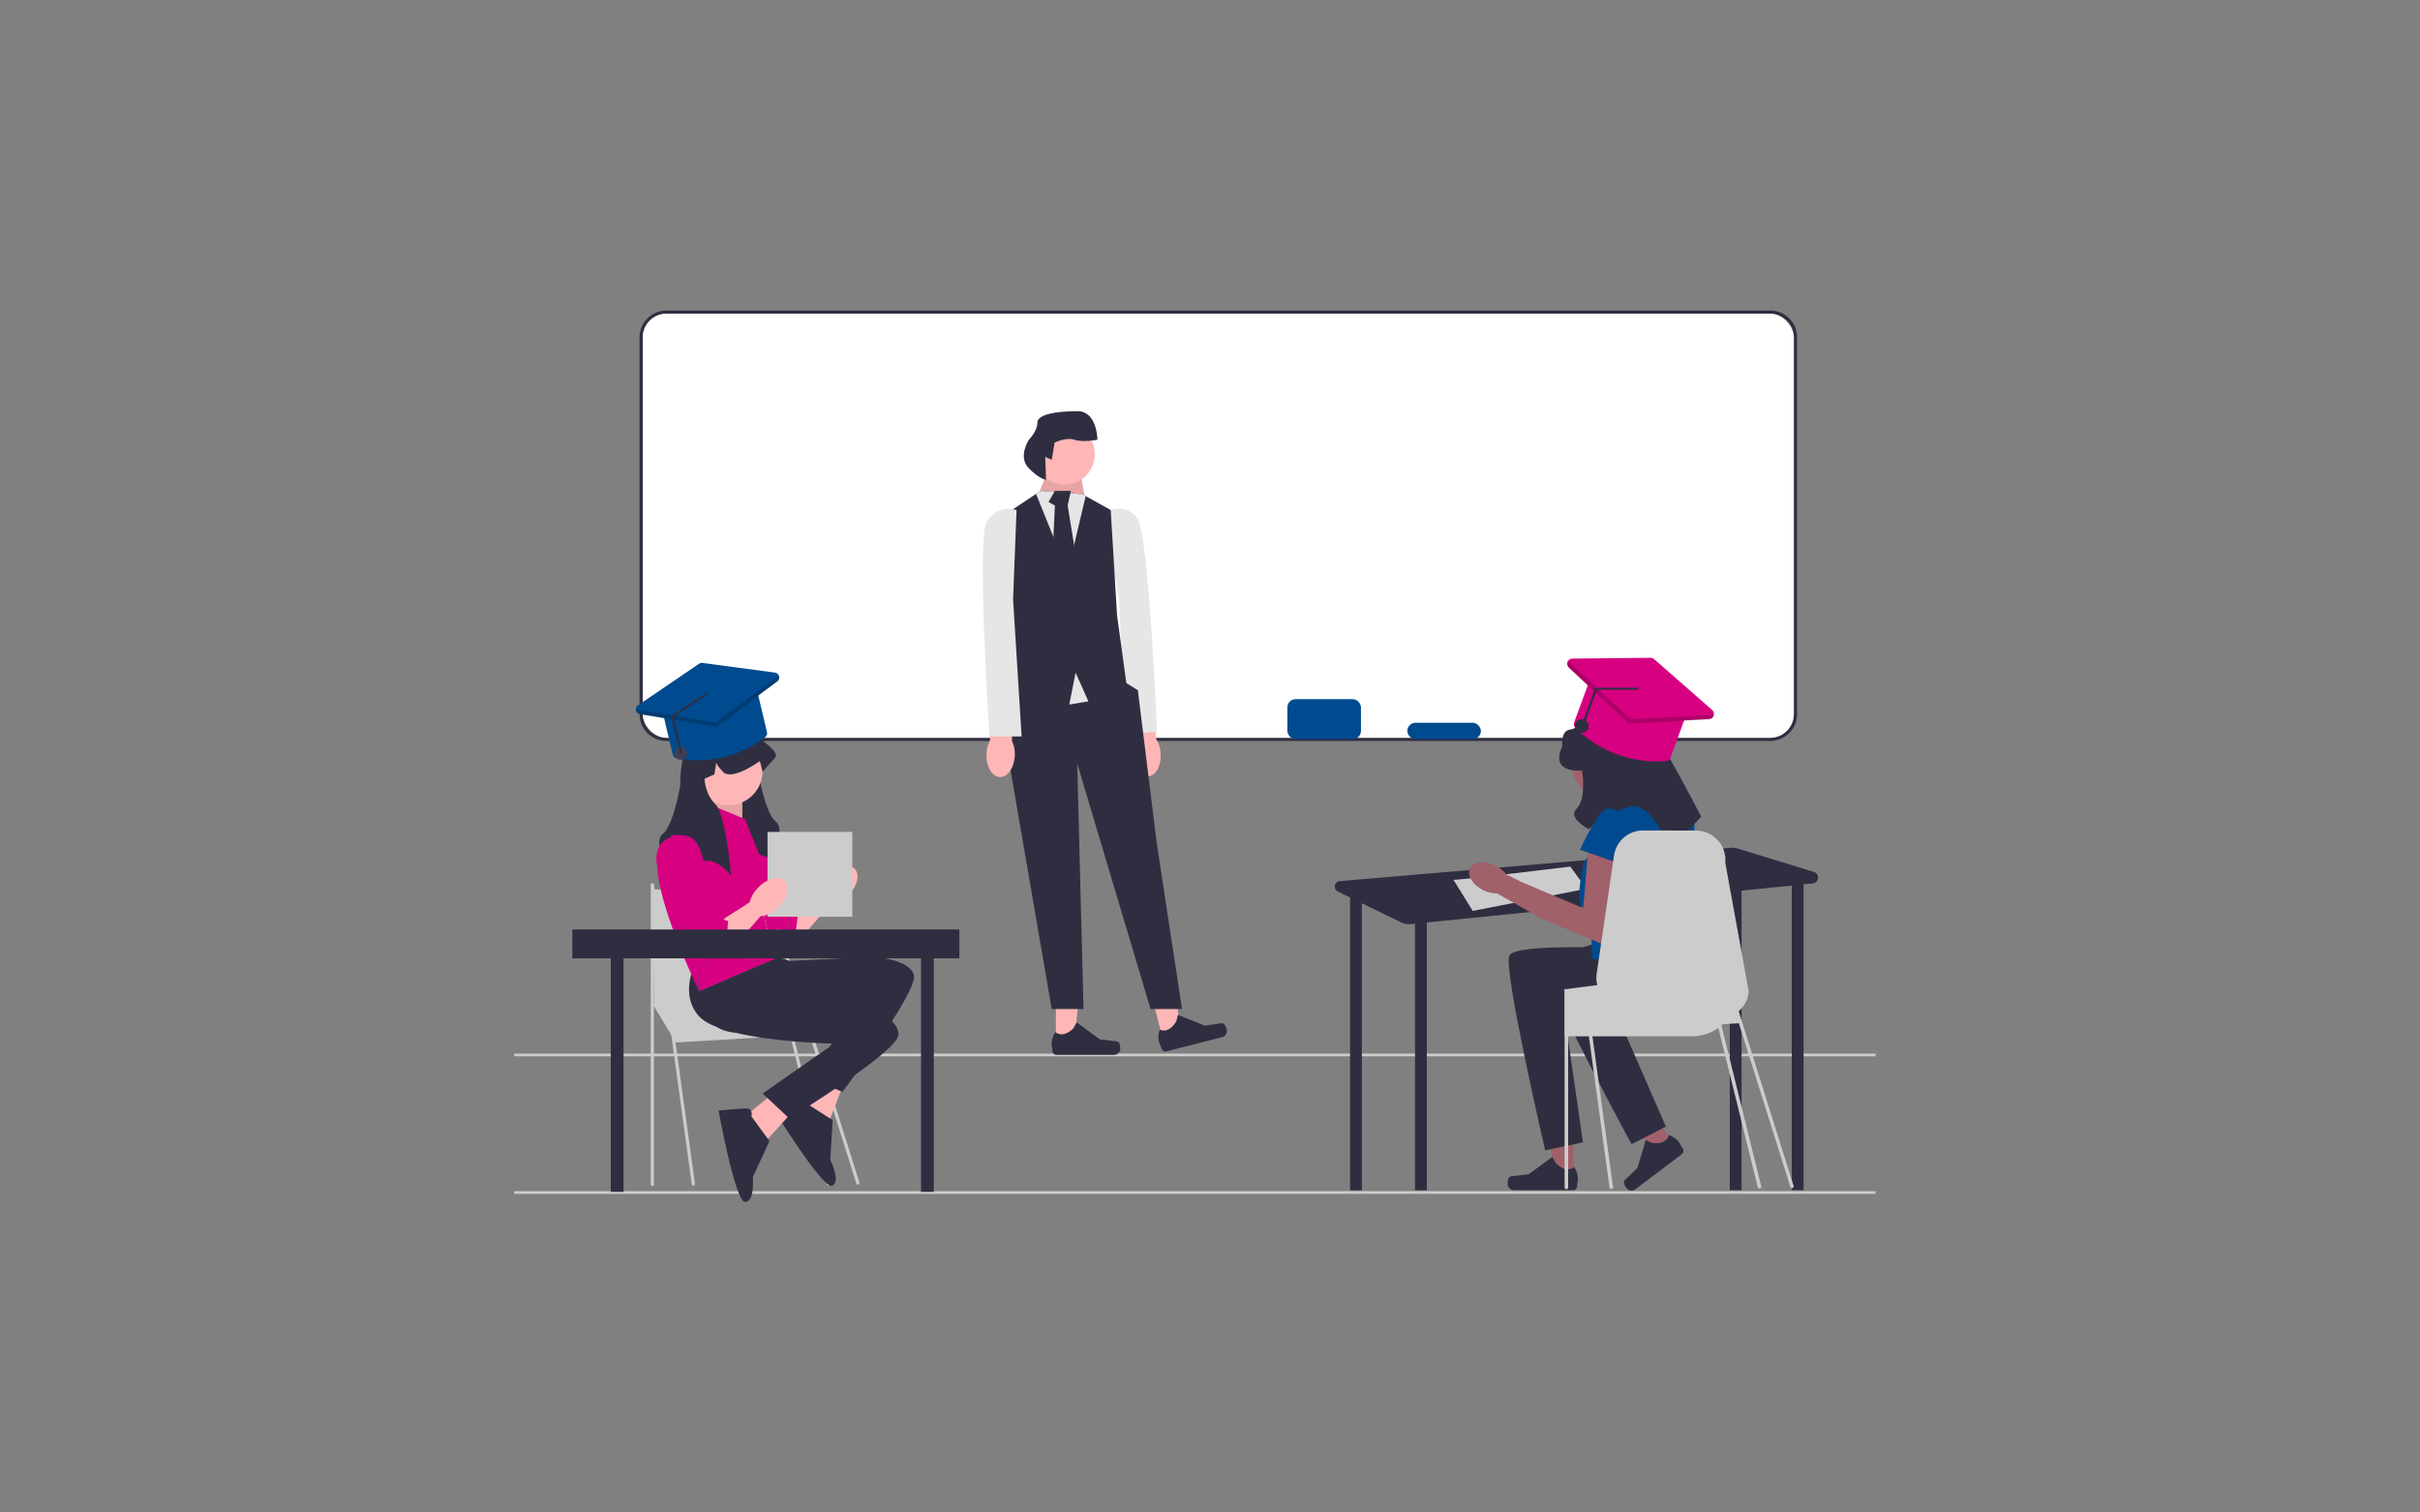 <?xml version="1.0" encoding="UTF-8"?>
<svg xmlns="http://www.w3.org/2000/svg" id="Ebene_1" viewBox="0 0 320 200">
  <rect x="0" y="0" width="320" height="200" fill="#808080" stroke="none"/>
  <defs>
    <style>.cls-1{opacity:.1;}.cls-1,.cls-2{isolation:isolate;}.cls-2{opacity:.2;}.cls-3{fill:#2f2e41;}.cls-4{fill:#e6e6e6;}.cls-5{fill:#ffb6b6;}.cls-6{fill:#3f3d56;}.cls-7{fill:#ccc;}.cls-8{fill:#fff;}.cls-9{fill:#a0616a;}.cls-10{fill:#004a8f;}.cls-11{fill:#d60080;}</style>
  </defs>
  <path class="cls-3" d="M234.08,41.06H88.12c-1.96,0-3.55,1.59-3.55,3.55v49.82c0,1.96,1.59,3.55,3.55,3.55h145.96c1.96,0,3.55-1.59,3.55-3.55v-49.82c0-1.96-1.59-3.55-3.55-3.55ZM237.2,94.43c0,1.72-1.4,3.13-3.13,3.13H88.12c-1.72,0-3.13-1.4-3.13-3.13v-49.82c0-1.72,1.4-3.13,3.13-3.13h145.96c1.72,0,3.13,1.4,3.13,3.13v49.82Z"></path>
  <rect class="cls-8" x="84.99" y="41.48" width="152.21" height="56.08" rx="3.13" ry="3.13"></rect>
  <rect id="uuid-dac6dc9f-03bc-4283-a90c-97bcdcbf45dc" class="cls-7" x="68" y="157.51" width="180" height=".36"></rect>
  <rect id="uuid-2f9646f7-bb94-4523-8d2e-fd8f0877664c" class="cls-7" x="68" y="139.32" width="180" height=".36"></rect>
  <path id="uuid-bb35f39c-94aa-41c4-b5d9-34ca9a9e88f1-82" class="cls-5" d="M149.72,99.87c.13,1.62,1.07,2.87,2.11,2.79s1.77-1.47,1.64-3.09c-.04-.65-.24-1.28-.58-1.84l-.63-6.88-3.22.37.97,6.74c-.24.6-.34,1.26-.28,1.91Z"></path>
  <path class="cls-4" d="M145.87,67.79s3.01-1.59,4.54.79c1.53,2.38,2.58,28.13,2.58,28.13l-4.23.45-.8-18.15-2.08-11.23h0Z"></path>
  <polygon class="cls-5" points="139.62 138.02 142.07 138.02 142.94 128.53 139.62 128.57 139.62 138.02"></polygon>
  <path class="cls-3" d="M148.02,137.97h0c.08.13.12.54.12.69h0c0,.46-.37.83-.83.83h-7.59c-.31,0-.57-.25-.57-.57v-.32s-.38-.95.4-2.12c0,0,.96.92,2.4-.52l.42-.77,3.06,2.24,1.7.21c.37.05.7,0,.89.31h0Z"></path>
  <polygon class="cls-5" points="153.81 137.62 156.18 137.01 154.97 127.56 151.46 128.46 153.81 137.62"></polygon>
  <path class="cls-3" d="M161.93,135.49h0c.11.11.25.5.28.64h0c.11.45-.15.9-.6,1.01l-7.35,1.88c-.3.08-.61-.11-.69-.41l-.08-.31s-.6-.83-.14-2.15c0,0,1.16.65,2.19-1.1l.22-.85,3.52,1.41,1.7-.22c.37-.05.68-.18.94.08h0s0,0,0,0Z"></path>
  <polygon class="cls-5" points="137.6 65.76 137.48 64.91 138.86 61.54 142.65 61.12 143.47 65.95 137.6 65.76"></polygon>
  <polygon class="cls-1" points="137.6 65.76 137.48 64.91 138.86 61.54 142.65 61.12 143.47 65.95 137.6 65.76"></polygon>
  <polygon class="cls-3" points="133.17 89.58 131.48 94.22 132.75 96.75 139.07 133.43 143.28 133.43 142.44 100.96 152.14 133.43 156.3 133.43 152.96 111.51 150.46 91.27 148.94 90.33 141.6 86.21 133.17 89.58"></polygon>
  <polygon class="cls-4" points="143.92 92.74 141.39 93.16 138.02 85.15 145.61 85.15 143.92 92.74"></polygon>
  <polygon class="cls-3" points="148.98 90.63 143.92 92.74 142.23 88.95 141.39 93.16 132.54 90.31 133.8 85.15 132.54 68.29 137 65.31 137.6 64.91 143.08 65.34 143.56 65.6 146.87 67.44 147.71 81.36 148.98 90.63"></polygon>
  <polygon class="cls-4" points="143.56 65.6 141.18 75.67 137 65.31 137.6 64.91 143.08 65.34 143.56 65.6"></polygon>
  <polygon class="cls-3" points="139.49 64.91 138.65 66.37 139.49 66.85 139.07 75.69 140.76 77.98 142.44 74.6 141.18 66.85 141.6 64.91 139.49 64.91"></polygon>
  <circle class="cls-5" cx="140.76" cy="60.07" r="4.01"></circle>
  <path class="cls-3" d="M138.2,60.42l.87.38.38-2.27s1.51-.76,2.64-.38,3.02,0,3.02,0c0,0,0-3.78-2.64-3.78s-5.29.38-5.29,1.51-1.13,2.27-1.13,2.27c0,0-1.51,2.27,0,3.78,1.51,1.51,2.27,1.51,2.27,1.51l-.11-3.02h0Z"></path>
  <path id="uuid-97233535-ec91-4408-928f-bf1e5273ca3e-83" class="cls-5" d="M130.43,99.75c-.04,1.63.76,2.97,1.8,3s1.91-1.27,1.96-2.9c.03-.65-.1-1.3-.38-1.89l.1-6.9-3.24.02.25,6.8c-.31.57-.47,1.21-.48,1.87Z"></path>
  <path class="cls-4" d="M134.43,67.44s-2.74-.84-4.01,1.69c-1.26,2.53.42,28.25.42,28.25h4.25l-1.13-18.13.46-11.81h0Z"></path>
  <path class="cls-3" d="M239.88,115.3l-10.22-3.13c-.23-.07-.46-.09-.7-.07l-51.8,4.41c-.74.06-.92,1.06-.26,1.38l1.66.81h-.04v38.7h1.56v-37.96l5.2,2.53c.4.19.84.27,1.28.23l.55-.06v35.25h1.56v-35.41l40.06-4.05v39.45h1.56v-39.61l6.64-.67v40.28h1.56v-40.44l1.21-.12c.85-.09.97-1.28.15-1.53h0Z"></path>
  <path class="cls-7" d="M192.2,116.35c.98,0,15.44-1.76,15.44-1.76l2.15,2.93-15.05,2.93-2.54-4.1h0Z"></path>
  <polygon class="cls-9" points="208.07 155.89 205.56 155.88 204.38 146.19 208.09 146.2 208.07 155.89"></polygon>
  <path class="cls-3" d="M199.47,155.82h0c-.08.13-.12.56-.12.71h0c0,.47.38.85.85.85h7.78c.32.01.58-.25.58-.57v-.32s.39-.97-.4-2.17c0,0-.99.94-2.46-.54l-.43-.79-3.15,2.29-1.74.21c-.38.05-.72,0-.92.32h0Z"></path>
  <polygon class="cls-9" points="221.56 151.38 219.58 152.88 212.87 145.94 215.79 143.74 221.56 151.38"></polygon>
  <path class="cls-3" d="M214.73,156.46h0c.02.15.24.51.33.63h0c.28.37.81.45,1.18.17l6.14-4.63c.25-.19.3-.55.11-.81l-.19-.26s-.28-1-1.62-1.47c0,0-.22,1.33-2.25,1.04l-.81-.36-1.11,3.68-1.25,1.21c-.27.26-.57.42-.53.8h0s0,0,0,0Z"></path>
  <path class="cls-9" d="M216.31,101.28c0,2.32-1.88,4.2-4.2,4.2s-4.2-1.88-4.2-4.2,1.88-4.2,4.2-4.2,4.2,1.88,4.2,4.2Z"></path>
  <path class="cls-3" d="M215.91,125.47s-15.45-.87-16.32.87,4.73,25.77,4.73,25.77l5-1.05-2.44-16.85s12.89,3.41,14.64-.67c1.75-4.08,1.25-5.6,1.25-5.6l-6.85-2.48h0Z"></path>
  <path class="cls-3" d="M219.87,122.54s-15.13,3.24-15.51,5.16,11.38,23.6,11.38,23.6l4.54-2.33-6.81-15.61s13.33-.12,13.94-4.52-.28-5.73-.28-5.73l-7.26-.58h0Z"></path>
  <path class="cls-10" d="M221.6,106.09h-7.27l-4.97,8.16s-1.17,5.27,0,5.84c1.17.57,1.17,6.69,1.17,6.69l12.24,1.17s1.75-18.36,1.17-20.11-2.33-1.75-2.33-1.75Z"></path>
  <path class="cls-9" d="M210.08,111.48l-.73,8.61-8.2-3.48-1.96-.98c-.38-.5-.88-.9-1.45-1.17-1.42-.69-2.92-.52-3.36.38-.44.9.35,2.19,1.77,2.88.56.28,1.18.43,1.81.42l5.72,3.25h0s.03.03.03.03l8.97,3.75,2.06-11.3-4.69-2.39h0Z"></path>
  <path class="cls-3" d="M209.21,101.87s-4.37.58-2.62-3.21c0,0-.27-2.05,1.03-2.19s3.05-2.47,3.05-2.47c0,0,4.01-2.04,6.08,0s8.2,13.99,8.2,13.99l-4.08,4.37s-2.45-6.45-5.31-5.7c-2.85.75-5.48,2.97-5.48,2.97,0,0-2.9-1.45-1.59-2.71s.72-5.05.72-5.05Z"></path>
  <path class="cls-10" d="M215.04,108.28s-2.04-2.62-3.5-.58c-1.46,2.04-2.62,4.66-2.62,4.66l5.83,2.04.29-6.12Z"></path>
  <path class="cls-7" d="M237.17,156.81l-6.77-21.53h0s.02,0,.02,0l-.03-.04h0s-.48-1.53-.48-1.53h0c.73-.63,1.24-1.54,1.33-2.58l-3.1-17.03c.21-2.24-1.5-4.19-3.75-4.27l-6.98-.02c-1.99-.07-3.71,1.36-3.99,3.33l-.15,1.04-2.14,14.56c-.08.52-.05,1.04.08,1.52l-1.54.2-.47.06-1.85.24h0s-.23.03-.23.03h-.25v6.25h.02v19.99c0,.13.11.23.23.23s.24-.11.24-.23v-19.99h2.74l2.73,19.97c.02.12.12.2.23.2,0,0,.02,0,.03,0,.13-.02.22-.14.2-.27l-2.72-19.9h13.15c1.31,0,2.51-.41,3.5-1.12l5.21,21.05c.03.11.12.18.23.18.02,0,.04,0,.06,0,.13-.03.2-.16.17-.29l-5.26-21.26c.07-.06.14-.12.21-.18l2.09-.12,6.81,21.64c.03.1.12.16.22.16.02,0,.05,0,.07-.01.12-.04.19-.17.15-.3h0ZM229.46,134.05s.03-.02.05-.03h0s.05.16.05.16l-.1-.13Z"></path>
  <polygon class="cls-5" points="110.7 118.55 109.83 119.55 108.37 121.22 106.9 122.91 104.29 125.91 104.29 120.33 104.96 119.9 108.41 117.71 108.41 117.71 108.84 117.43 110.7 118.55"></polygon>
  <path class="cls-11" d="M104.96,119.9c-.09-.07-.19-.17-.31-.29-.7-.7-.71-.4-.71-1.14,0,0,0,0,0,0v-.03c0-.78-.58-1.37-.58-1.37l-.46-.95-.21-.43s0-1.68-.36-3.37h0c-.18-.84-.44-1.67-.84-2.31-.37-.59-.85-1.01-1.48-1.09-.59-.08-1.01-.11-1.31-.12-.26,0-.43,0-.54.03-.36.08-.11.27-.11.27,0,0-.47.11-.96.5-.41.33-.82.85-.97,1.66h0c-.05.3-.07.65-.04,1.03.04.47.15,1,.36,1.61.02.06.04.12.07.18,0,0,0,0,0,0,.34.96.85,2.13,1.43,3.37.31.65.64,1.31.99,1.97.05.1.11.2.16.3.23.42.45.84.68,1.25.12.21.24.43.37.63.26.45.52.88.78,1.28.04.06.08.12.11.18h0c.24.37.47.71.7,1.03.17.23.33.45.49.65.07.1.15.19.23.27.47.55.88.9,1.2.99.1.03.2.03.28,0,.05-.02.1-.04.14-.07.08-.05.15-.11.21-.18.49-.54.79-1.72.98-2.86.1-.61.16-1.21.21-1.69.05-.64.07-1.07.07-1.07,0,0-.12.12-.58-.25ZM104.29,122.91h-2.85l-.45-1.82c.16-.04.33-.09.5-.16v.28h.29l.23,1.34-.12-1.34h2.39v1.69Z"></path>
  <path class="cls-11" d="M104.29,121.22v1.69h-2.85l-.45-1.82c.16-.04.33-.09.5-.16v.28h.29l.23,1.34-.12-1.34h2.39Z"></path>
  <ellipse class="cls-5" cx="110.88" cy="117.03" rx="3.03" ry="1.87" transform="translate(-50.28 112.68) rotate(-45)"></ellipse>
  <polygon class="cls-7" points="86.26 132.7 89.37 137.85 107.5 136.78 102.67 130.56 86.26 132.7"></polygon>
  <path class="cls-7" d="M91.68,156.78c-.11,0-.2-.08-.21-.19l-5.42-39.55c-.02-.12.07-.23.18-.24.12-.02.23.07.24.18l5.42,39.55c.02.12-.07.23-.18.24,0,0-.02,0-.03,0Z"></path>
  <path class="cls-7" d="M86.26,156.83c-.12,0-.21-.1-.21-.21v-39.6c0-.12.1-.21.21-.21s.21.1.21.21v39.6c0,.12-.1.21-.21.21Z"></path>
  <path class="cls-7" d="M102.59,121.22h-.45l-.16-.52-.19-.6-.3-.95-.15-.49-.39-1.24-.17-.53-.35-1.1c-.04-.11.03-.23.14-.27.11-.04.23.03.27.14l.31.98.34,1.09.11.34.75,2.39.24.76Z"></path>
  <path class="cls-7" d="M113.51,156.66s-.04,0-.06,0c-.09,0-.18-.06-.21-.15l-3.05-9.69-.71-2.25-.36-1.13-.59-1.89-.29-.92-.32-1-.56-1.78-.33-1.06-.33-1.03h0s-.19-.62-.19-.62l-1.79-5.7h0s-.8-2.53-.8-2.53l-.07-.21-.22-.69-.98-3.12h.45l.96,3.04.24.77.12.36.8,2.54,1.71,5.42h0s.54,1.7.54,1.7h0s.01.03.01.03l.35,1.11.47,1.49.25.8.27.87.82,2.61.21.68.58,1.85h0s3.21,10.2,3.21,10.2c.03.11-.03.23-.14.27Z"></path>
  <path class="cls-7" d="M109.63,156.7s-.03.01-.04.02c-.02,0-.04,0-.05,0-.1,0-.18-.06-.21-.16l-.02-.1-2.2-8.89-.3-1.23-.1-.39-.2-.8-.95-3.85-.9-3.64-.18-.71-.3-1.21-.67-2.72-.51-2.06-.82-3.3-.17-.67-.07-.28-.11-.45-.79-3.18h0s-.04-.18-.04-.18l-.43-1.76h0s-.13-.55-.13-.55c-.03-.11.04-.23.16-.26.11-.03.23.04.26.16l.06.26.08.33.45,1.82.3,1.21.57,2.3.07.3.03.11.32,1.28.9,3.63h0s0,.02,0,.02h0s0,.02,0,.02v.02s0,0,0,0l.95,3.84.32,1.28.19.77.83,3.34.88,3.57.37,1.49.05.18.34,1.4,2.17,8.78c.03.1-.03.2-.11.24Z"></path>
  <path class="cls-7" d="M103.64,131.8v-.02s0,0,0,0h0s0-.02,0-.02h0s-.59-3.4-.59-3.4l-.29-1.64-.03-.17h0s-.26-1.51-.26-1.51l-.37-2.13h-.64l-.45-1.82c.16-.04.33-.09.5-.16v.28h.29l-.07-.38-.23-1.29-.15-.88-.22-1.25h-.17s-.77.01-.77.01l-2.22.03-4.41.07-5.51.08h-.67s-.79.02-.79.02h-.3s.01,1.05.01,1.05l.06,4.22.05,3.81.08,5.96v.35h17.38l-.21-1.22ZM92.36,130.92c-.13-1.7.17-3.12.17-3.12l1.61-.28c-.26-.15-.56-.43-.89-.8h5.19l.11.02,2.76.55-8.88,3.81s-.03-.06-.08-.18Z"></path>
  <path class="cls-11" d="M101.32,127.29l-8.88,3.81s-.03-.06-.08-.18c-.13-1.7.17-3.12.17-3.12l1.61-.28c-.26-.15-.56-.43-.89-.8h5.19l.11.02,2.76.55Z"></path>
  <polygon class="cls-5" points="109.09 140.59 105.35 147.18 109.69 148.14 111.5 143.45 109.09 140.59"></polygon>
  <path class="cls-3" d="M106.69,145.94s-.15-1.07-1-.73-3.32,1.61-3.32,1.61c0,0,6.44,10.46,7.66,9.97,1.22-.49-.24-3.44-.24-3.44l.32-5.23-3.42-2.18h0Z"></path>
  <path class="cls-3" d="M117.95,135.06c-1.61,2.52-3.54,5.23-4.89,7.08-.99,1.35-1.66,2.23-1.66,2.23l-.22-.09-.77-.31-.77-.31-.52-.21-1.36-.55h0l-.82-.33,1.29-1.93.31-.46,1.22-1.84.25-.38,3.34-5s-2.89,1.09-6.43,2.07h0c-.14.04-.27.08-.41.11-.08.02-.16.04-.24.06-.55.15-1.12.29-1.69.43-.14.03-.28.07-.42.1-2.46.57-4.96.96-6.85.82-.81-.05-1.5-.21-2.03-.48-.15-.08-.3-.16-.44-.26,0,0,0,0,0,0-1.08-.71-1.72-1.73-2.08-2.8-.13-.37-.22-.76-.29-1.13-.06-.33-.1-.65-.12-.97.05.11.08.18.08.18l8.88-3.81-2.76-.55.13-.02,2.92-.52.21.07.48.15.08.02.33.1h0s.55.17.55.17l.67.21.5.15h.03s7.6-.36,7.6-.36l3.26-.16s.65.02,1.5.16c1.47.23,3.57.8,4.02,2.16.28.84-1.1,3.39-2.89,6.18Z"></path>
  <polygon class="cls-5" points="103.55 143.52 97.67 148.29 101.37 150.77 104.76 147.06 103.55 143.52"></polygon>
  <path class="cls-3" d="M99.37,147.62s.26-1.05-.67-1.05-3.68.29-3.68.29c0,0,2.19,12.08,3.5,12.08,1.32,0,1.03-3.3,1.03-3.3l2.2-4.75-2.39-3.27h0Z"></path>
  <path class="cls-3" d="M118.77,136.88c-.05.96-2.69,3.11-5.7,5.25-.55.4-1.12.79-1.68,1.18-.32.22-.65.44-.97.66-.19.12-.37.25-.55.37-.12.08-.25.16-.37.25-.83.55-1.61,1.06-2.31,1.51-.04.03-.08.05-.12.08-.09.06-.18.11-.26.17-.52.33-.99.63-1.37.87h0c-.68.43-1.09.67-1.09.67l-.18-.17-1.25-1.18-1.43-1.34-.64-.6,4.7-3.29.38-.26,2.01-1.4.37-.26,1.48-1.03.53-.37s-.1,0-.28,0c-.39,0-1.17-.03-2.2-.08-.15,0-.3-.02-.46-.03-.68-.04-1.45-.09-2.27-.16-.15-.01-.3-.03-.45-.04-1.29-.11-2.7-.27-4.08-.48-1.11-.17-2.21-.37-3.24-.62-.89-.21-1.73-.46-2.47-.74,0,0,0,0,0,0-1.1-.42-1.98-.92-2.51-1.53-.35-.4-.62-.83-.81-1.28-.14-.32-.24-.64-.31-.97-.24-1.11-.11-2.24.16-3.25.21-.81.51-1.53.78-2.09.17-.35.33-.63.44-.83s.19-.3.19-.3l2.24.45.61.12.49.1,2.33.47h-5.19c.33.38.63.65.89.8l-1.61.28s-.31,1.41-.17,3.12c.05.11.08.18.08.18l8.88-3.81.5.1.35.28.55.44.31.25,1.12.9.57.19h0s.5.17.5.17l9.24,3.1s2.24.97,3.49,2.34c.51.55.85,1.18.81,1.82Z"></path>
  <path class="cls-3" d="M101.72,113.45s-3.38-1.25-4.99-1.25c-.15,0-.3.02-.46.05-1.03.22-1.97,1.1-2.42,1.58-.18.19-.28.32-.28.32,0,0,.01-.12.03-.34.11-1.13.49-4.85,1.19-7.23.25-.85.54-1.53.87-1.86.77-.77,1.12-1.69,1.29-2.38.14-.59.14-1,.14-1l-1.3-.56-.24-1.57c-.04.19-.24.55-.9,1.24-.06.06-.12.11-.19.15-.96.6-2.91-.45-3.96-1.1.44-1.52,1.23-2.92,2.67-3.14,3.38-.53,3.38-2.49,5.52-.36.18.18.35.35.53.51.68,1.31.93,3.06,1.02,4.28.06.85.05,1.45.05,1.45,0,0,.89,5.34,2.31,6.41s-.89,4.81-.89,4.81h0Z"></path>
  <polygon class="cls-5" points="95.13 104.91 92.73 108.44 98.16 109.89 98.16 104.91 95.13 104.91"></polygon>
  <polygon class="cls-1" points="95.13 104.91 92.73 108.44 98.16 109.89 98.16 104.91 95.13 104.91"></polygon>
  <path class="cls-11" d="M102.42,126.83h-.01s-.4.18-.4.18l-.68.29-2.76-.55-.11-.02h-5.19c.33.38.63.65.89.8l-1.61.28s-.31,1.41-.17,3.12c-.16-.32-.52-1.08-.98-2.12-.27-.61-.58-1.32-.91-2.09-.49-1.15-1.01-2.46-1.5-3.81-.64-1.76-1.23-3.59-1.62-5.28-.21-.91-.36-1.77-.43-2.56-.02-.23-.03-.45-.03-.67h0c0-.81.15-1.56.4-2.25.08-.24.18-.47.29-.7t0,0c1.66-3.49,5.76-5.27,5.76-5.27l.73.3.69.28.19.08h0l3.21,1.33.34.14.2.5,1.68,4.19.97,2.43.1,1.04.04.45.11,1.15.19,2.03.06.67.04.45.12,1.34-.23-1.34h-.29v-.28c-.17.07-.34.12-.5.16l.45,1.82h.61l.17,1.85.16,1.68.03.28v.11Z"></path>
  <circle class="cls-5" cx="96.29" cy="101.93" r="4.56"></circle>
  <path class="cls-3" d="M102.44,100.28c-.89.89-1.6,1.78-1.6,1.78l-.36-1.42s-.08.06-.23.16c-.56.38-2.08,1.35-3.3,1.56-.54.09-1.02.03-1.34-.29-.66-.69-.86-1.05-.9-1.24l-.24,1.57-1.3.56s0,1.96,1.42,3.38c.07.07.14.15.2.25.68,1.03,1.17,3.54,1.48,5.67.27,1.9.41,3.5.41,3.5,0,0-1.35-1.69-2.83-1.92-.08-.01-.16-.02-.25-.02-.03,0-.06,0-.08,0-1.6,0-4.99,1.25-4.99,1.25,0,0-2.31-3.74-.89-4.81,1.42-1.07,2.31-6.41,2.31-6.41,0,0-.06-2.29.53-4.34.44-1.52,1.23-2.92,2.67-3.14,3.38-.53,3.38-2.49,5.52-.36.18.18.35.35.53.51,1.99,1.83,4.02,2.95,3.21,3.76h0Z"></path>
  <rect class="cls-3" x="80.76" y="124.18" width="1.69" height="33.42"></rect>
  <rect class="cls-3" x="121.79" y="124.18" width="1.69" height="33.42"></rect>
  <rect class="cls-7" x="101.49" y="110.01" width="11.21" height="11.21"></rect>
  <polygon class="cls-5" points="101.44 120.15 100.9 120.76 100.57 121.15 100.56 121.16 100.15 121.63 99.03 122.91 96.12 126.25 95.72 126.72 95.03 126.72 95.03 121.93 95.7 121.5 98.94 119.44 99.15 119.31 99.15 119.31 99.59 119.03 101.44 120.15"></polygon>
  <path class="cls-11" d="M96.27,121.75s-.01.48-.08,1.16c-.08.93-.25,2.23-.56,3.24-.06.2-.13.39-.21.56h-2.17c-.21-.24-.43-.52-.66-.83-.6-.81-1.25-1.85-1.9-2.98-.98-1.71-1.94-3.63-2.67-5.29h0c-.34-.77-.62-1.49-.84-2.1-.14-.4-.24-.78-.3-1.12h0c-.21-1.16,0-1.96.34-2.52.1-.17.22-.31.34-.44t0,0c.56-.58,1.21-.73,1.21-.73,0,0-.71-.54,1.96-.18,1.28.17,1.95,1.73,2.29,3.31.38,1.72.38,3.46.38,3.46l.12.24.55,1.14s.58.58.58,1.37,0,.46.71,1.17c.12.12.22.21.31.29.45.37.58.25.58.25Z"></path>
  <path class="cls-5" d="M103.93,118.47s0,0,0,0c-.2.5-.53,1.02-.99,1.48-.19.19-.39.36-.59.5-.12.09-.25.17-.37.24-.04.02-.08.05-.12.07-.05.02-.09.05-.14.07-.08.04-.15.07-.23.1-.17.07-.34.12-.5.16-.14.03-.29.05-.42.05h0c-.29.01-.55-.04-.78-.15-.11-.06-.22-.13-.31-.22-.26-.26-.38-.62-.38-1.03,0-.14.02-.29.05-.44h0c.12-.61.48-1.28,1.03-1.87.04-.04.08-.08.12-.12.15-.15.32-.3.48-.42.12-.1.24-.18.37-.26.1-.06.2-.12.3-.17.01,0,.03-.01.04-.02.49-.24.98-.36,1.4-.32.34.03.64.15.87.37.45.44.48,1.19.18,1.98Z"></path>
  <rect class="cls-3" x="75.68" y="122.91" width="51.18" height="3.81"></rect>
  <rect class="cls-10" x="170.23" y="92.45" width="9.73" height="5.29" rx="1.09" ry="1.09"></rect>
  <rect class="cls-10" x="186.09" y="95.57" width="9.73" height="2.17" rx="1.09" ry="1.09"></rect>
  <path class="cls-10" d="M95.63,100.15c-2.03.47-4.13.51-6.17.12-.25-.05-.45-.24-.5-.48l-1.2-5.05c-.08-.34.13-.69.47-.77l11.22-2.68c.34-.08.69.13.77.47l1.2,5.05c.06.25-.03.5-.23.66h0c-1.65,1.27-3.54,2.19-5.56,2.69Z"></path>
  <path class="cls-10" d="M94.66,96.06c-.08.02-.17.02-.25,0l-9.8-1.63c-.35-.06-.59-.39-.53-.74.03-.17.13-.33.27-.42l8.09-5.5c.13-.09.29-.13.45-.11l9.59,1.28c.35.05.6.37.55.72-.02.17-.11.33-.25.43l-7.88,5.85c-.07.05-.15.09-.23.11Z"></path>
  <circle class="cls-6" cx="90.01" cy="99.62" r=".85"></circle>
  <path class="cls-2" d="M102.68,89.57l-7.88,5.85c-.12.09-.28.13-.43.1l-9.8-1.63c-.12-.02-.24-.08-.32-.17-.09.3.08.62.38.71.02,0,.05.01.07.02l9.8,1.63c.15.03.31-.01.43-.1l7.88-5.85c.25-.19.31-.54.12-.8-.01-.02-.03-.04-.04-.05-.03.12-.11.22-.21.29Z"></path>
  <path class="cls-3" d="M90.08,99.6c.08-.02.12-.1.11-.17l-1.11-4.64,4.17-2.76c.08-.02.13-.09.11-.17s-.09-.13-.17-.11l-4.17,2.76c-.07.02-.14.06-.18.13-.04.06-.05.14-.04.22l1.11,4.64c.02.08.1.12.17.11Z"></path>
  <path class="cls-11" d="M213.82,99.76c-2.06-.77-3.94-1.97-5.51-3.51-.19-.19-.26-.47-.16-.72l1.89-5.15c.13-.35.52-.53.87-.4l11.46,4.21c.35.13.53.52.4.87l-1.89,5.15c-.09.25-.32.42-.59.44h0c-2.2.16-4.4-.14-6.47-.89Z"></path>
  <path class="cls-11" d="M215.35,95.59c-.09-.03-.16-.08-.23-.14l-7.68-7.18c-.27-.26-.29-.69-.03-.96.13-.14.3-.21.49-.22l10.36-.11c.17,0,.33.06.45.17l7.7,6.74c.28.25.31.68.06.96-.12.14-.29.22-.48.23l-10.38.54c-.09,0-.18,0-.27-.04Z"></path>
  <path class="cls-2" d="M226.23,94.56l-10.38.54c-.16,0-.32-.05-.44-.16l-7.68-7.17c-.1-.09-.16-.21-.18-.34-.26.21-.29.59-.08.85.02.02.03.04.05.05l7.68,7.17c.12.11.28.17.44.16l10.38-.54c.33-.02.59-.3.57-.63,0-.02,0-.05,0-.07-.1.08-.22.13-.36.14Z"></path>
  <path class="cls-3" d="M209.25,96.03c.08.03.16-.01.19-.09l1.74-4.74h5.29c.08.04.16,0,.19-.07s0-.16-.09-.19h-5.29c-.08-.04-.16-.04-.23,0-.07.03-.13.09-.16.17l-1.74,4.74c-.03.08.01.16.09.19Z"></path>
  <circle class="cls-3" cx="209.17" cy="96" r=".9"></circle>
</svg>
